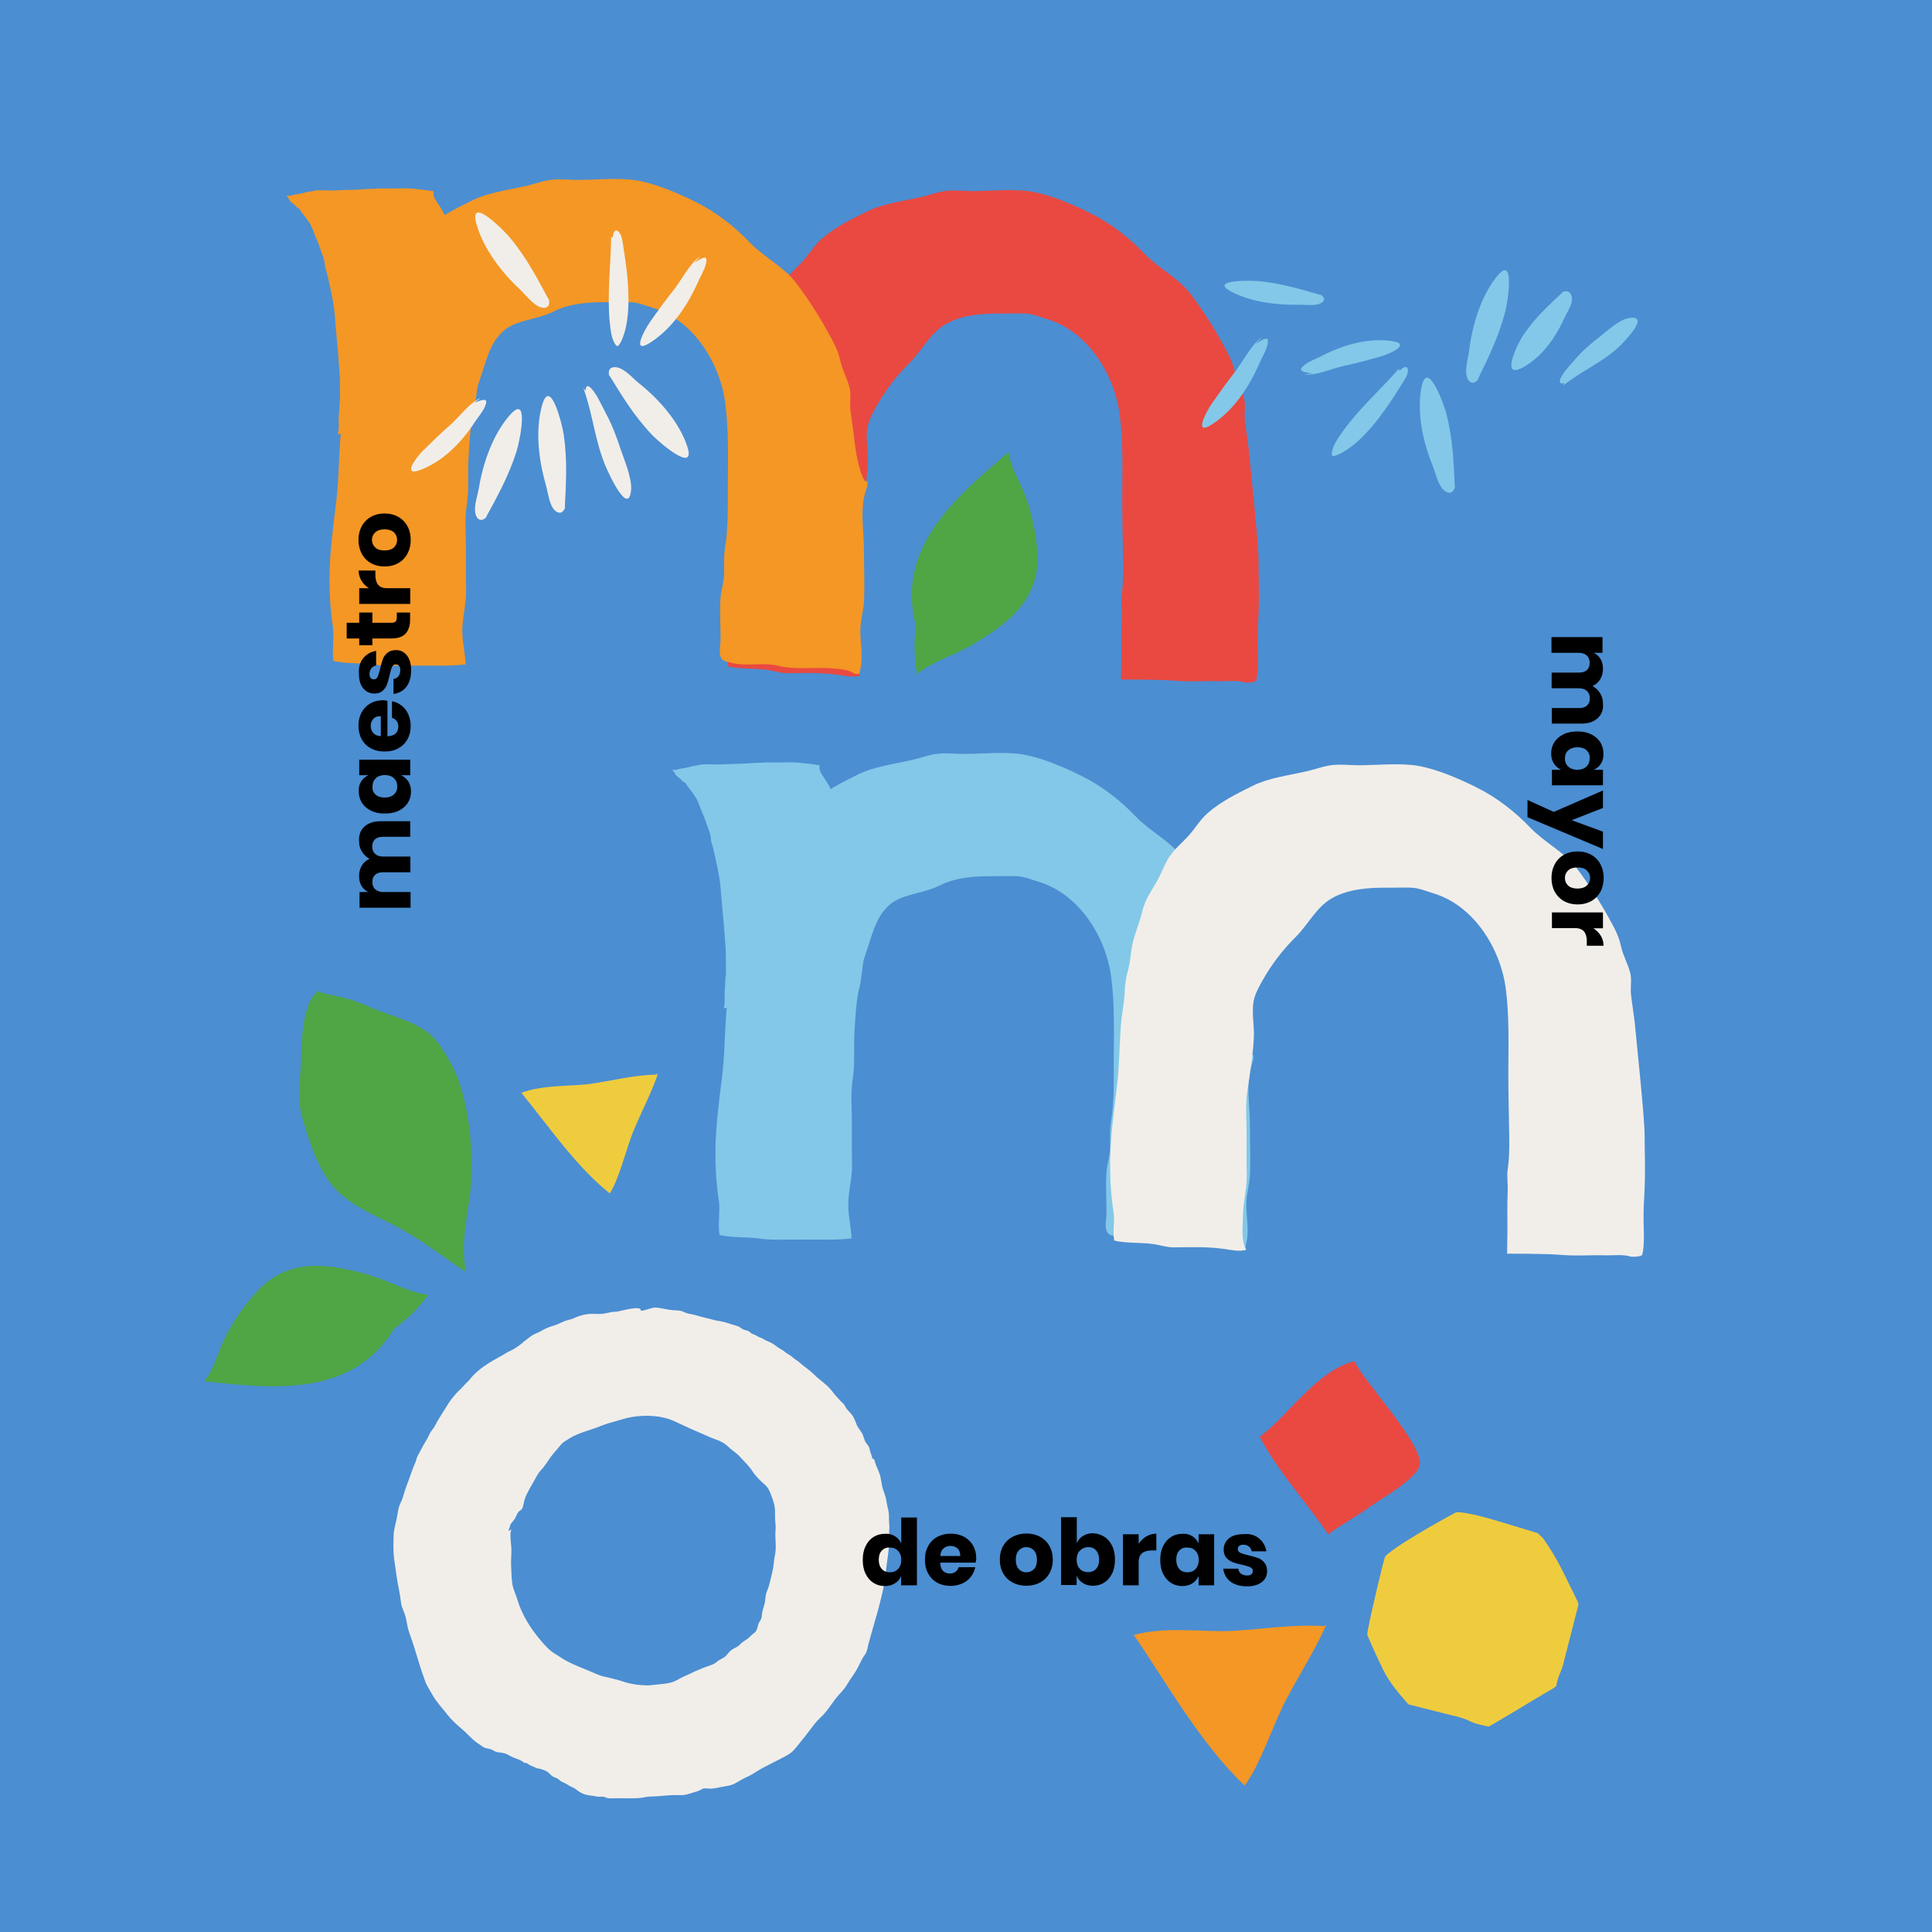<?xml version="1.0" encoding="utf-8"?>
<!-- Generator: Adobe Illustrator 24.2.0, SVG Export Plug-In . SVG Version: 6.00 Build 0)  -->
<svg version="1.1" id="Camada_1" xmlns="http://www.w3.org/2000/svg" xmlns:xlink="http://www.w3.org/1999/xlink" x="0px" y="0px"
	 viewBox="0 0 1280 1280" style="enable-background:new 0 0 1280 1280;" xml:space="preserve">
<style type="text/css">
	.st0{fill:#4B8ED2;}
	.st1{fill:#EFCC3E;}
	.st2{fill:#F1EEE9;}
	.st3{fill:#E94941;}
	.st4{fill:#F49725;}
	.st5{fill:#83C8E8;}
	.st6{enable-background:new    ;}
	.st7{fill:#50A545;}
</style>
<g>
	<rect x="-12" y="-12" class="st0" width="1303.9" height="1303.9"/>
	<g>
		<path class="st1" d="M933.1,1129.2c-6.1-7-12.3-14.1-16.5-22.5c-3.4-6.8-10.6-22.6-10.7-23.7c-0.1-0.8,0-1.6,0.2-2.3
			c2.9-15.5,10.9-48.3,11.5-49.2c0.6-1,1.5-1.7,2.4-2.4c12.6-10.1,44.8-27.2,44.8-27.2s2.7,0,4,0.2c9.7,1.4,19,4.3,28.4,7.1
			c7.2,2.2,14.3,4.3,21.5,6.5l3.5,3.3c10.1,14,15.2,26.4,22.9,41.8c0.3,0.5,0.5,1.1,0.6,1.7c0.1,0.7-0.1,1.4-0.3,2.1
			c-3.3,12.9-6.6,25.7-9.9,38.6c-1.1,4.1-4,9-4.3,13.7l-1.7,1.4c-16,9.3-27,16.3-43.1,25.6c0,0-8.6-1.5-12.2-3.4
			c-3.4-1.8-7.6-3-11.7-3.9C952.7,1134.2,933.1,1129.2,933.1,1129.2z"/>
	</g>
	<g>
		<path class="st2" d="M589,1007.3c0-2.4,0-4.6-0.5-6.9c-0.5-2.1-1-4.1-1.3-6.3c-0.5-3.6-2.3-6.7-2.9-10.3c-0.3-1.8-0.7-3.7-1-5.5
			c-0.3-1.6-1.1-3-1.6-4.5c-0.6-1.6-1.4-3.1-1.9-4.8c-0.3-0.9-0.4-3-1.8-2.5c-0.2-1.4-1.2-4-1.6-5.2c-0.2-0.8-0.2-1.6-0.6-2.4
			c-0.5-1.3-1.6-2.2-2.3-3.4c-0.8-1.4-1.2-3.2-1.8-4.7c-0.9-2.4-2.9-4.2-4-6.6c-1.1-2.5-1.6-4.7-3.4-7c-1.2-1.5-2.6-2.8-3.7-4.3
			c-0.5-0.7-0.8-1.6-1.3-2.3c-0.6-0.8-1.5-1.4-2.2-2.2c-2-2.1-4.1-4.4-5.8-6.7c-3.4-4.5-8.2-7.2-12.1-11.2c-2.8-2.8-6.1-4.8-9-7.4
			c-1.4-1.3-3.1-2.2-4.5-3.4c-1-0.9-2.1-1.7-3.3-2.4c-1.4-0.7-2.3-1.7-3.5-2.5c-1.1-0.7-2.2-1.3-3.3-2c-2.1-1.5-3.6-2.8-6.1-3.8
			c-1.4-0.6-2.6-1.1-3.8-1.9c-0.9-0.6-1.7-0.8-2.7-1.2c-1.1-0.4-2-1.2-3.1-1.6c-1.6-0.5-2.2-0.9-3.4-2c-1.1-0.9-2.5-0.9-3.8-1.4
			c-1.4-0.5-2.3-1.7-3.7-2.2c-1.3-0.5-2.7-0.8-4-1.2c-3.1-1.1-5.9-1.9-9.2-2.4c-2.5-0.3-4.5-1.2-6.8-1.6c-3.9-0.8-7.5-2.2-11.4-2.9
			c-1.3-0.2-2.5-0.5-3.7-1c-0.9-0.4-1.9-0.9-2.9-1.1c-2.3-0.5-4.8-0.3-7.1-0.7c-3.2-0.4-6.2-1.3-9.4-1.5c-3.2-0.1-6.8,2.1-10,2.1
			c1-4.2-14.4,0.6-15.9,0.6c-2.8,0-5.1,0.6-7.9,1.2c-3.3,0.7-6.7,0.1-10.1,0.3c-2.8,0.2-6,1-8.5,2c-1.4,0.6-2.5,1.2-4,1.6
			c-1.2,0.3-2.4,0.6-3.6,1c-2.7,1-5.1,2.5-7.8,3.2c-3,0.8-6,2.2-8.7,3.8c-1.4,0.8-2.9,1.3-4.3,2c-2.2,1.1-4.2,3-6.2,4.4
			c-0.7,0.5-1.1,1-1.8,1.6c-1.2,1-2.8,2-4.1,2.9c-2.2,1.6-4.7,2.3-6.9,3.8c-2.7,1.7-5.6,3.1-8.3,4.7c-5.5,3.3-11,7.1-15,12.2
			c-0.9,1.2-2.1,2.2-3.2,3.3s-2.1,2.5-3.3,3.5c-1.9,1.7-3.6,3.7-5.2,5.7c-1.8,2.3-3.4,4.8-4.9,7.3c-2.1,3.5-4.4,6.7-6.2,10.3
			c-0.8,1.7-2,3.1-3.1,4.7c-1,1.3-1.4,2.8-2.2,4.2c-1.9,3.1-3.6,6.2-5.3,9.5c-0.7,1.5-1.6,2.6-2,4.2c-0.3,1.3-0.7,2.4-1.3,3.7
			c-1.4,3.2-2.5,6.4-3.6,9.6c-0.9,2.6-2,5.1-2.8,7.7c-0.7,2.2-1.2,4.3-2.1,6.5c-0.9,2.1-1.9,3.9-2.3,6.1c-0.3,1.9-0.7,3.8-1,5.7
			c-0.7,3.8-2,7.4-2.1,11.2c-0.1,4.6-0.3,9.3,0.1,13.9c0.4,4.1,1.2,8.2,1.7,12.3c0.6,4.7,1.6,9.1,2.4,13.8c0.3,2,0.5,4.1,0.9,6.1
			s1.3,3.8,2,5.7c0.7,1.9,1.2,3.8,1.5,5.7c0.5,3.2,1.2,5.9,2.3,8.9c3.4,9.1,5.6,18.6,9,27.7c0.7,1.9,1.2,3.8,2.2,5.6
			c1.1,2.1,2.4,4.1,3.5,6.1c2.7,4.9,6.6,8.9,10,13.3c2.8,3.6,6.3,6.7,9.7,9.6c3.2,2.7,5.9,5.9,9.2,8.5c1.5,1.1,3.1,2.2,4.6,3.2
			c1.8,1.2,3.8,1,5.7,1.8c1.5,0.6,2.5,1.6,4.2,1.8c1.5,0.2,2.9,0.3,4.3,0.7c2.3,0.6,4.1,2.1,6.3,2.9c2.4,0.9,4.7,1.5,6.7,3.3
			c0.5,0.1,2,0.2,2.4,0.6c0.9,0.8,2,1.3,3,1.7c0.9,0.3,1.6,0.7,2.4,1.1c1.1,0.5,2.3,0.5,3.4,0.8c2,0.7,3.8,1.2,5.4,2.7
			c1.2,1.2,1.8,2,3.4,2.7c1.4,0.5,2.5,0.9,3.6,2c1.5,1.4,3.5,1.7,5.2,2.9c1,0.7,2,1.3,3.1,1.7c1.7,0.6,2.8,1.7,4.2,2.7
			c2,1.4,4.4,2.4,6.8,2.7c1.2,0.2,2.4,0.4,3.7,0.5c0.9,0.1,1.7,0.5,2.6,0.5c1.3,0.1,2.8-0.3,4.1,0.1c0.7,0.2,1.4,0.7,2.1,0.8
			c1.4,0.3,2.9,0.1,4.2,0.1c2.5,0,5,0,7.4,0c4.7,0,9.1,0.2,13.7-0.8c2.8-0.6,5.8-0.3,8.6-0.6c3.9-0.4,7.7-0.7,11.6-0.7
			c2.2,0,4.4,0.2,6.5-0.3c1.7-0.4,3.4-1,5-1.5c1.4-0.4,2.8-0.7,4.2-1.4c0.7-0.3,1.4-0.9,2.2-1.1c1.8-0.4,4,0.2,5.8,0
			c1.9-0.2,3.9-0.6,5.8-1c2.3-0.5,4.8-0.7,7-1.4c3.4-1.1,6.2-3.5,9.5-4.9c3-1.3,5.9-3.1,8.7-4.9c3.1-1.9,6.4-3.4,9.6-5.1
			c3.4-1.8,6.9-3.4,10.2-5.4c3.2-1.9,5.4-5.2,7.7-8c2.6-3.1,5.1-6.4,7.5-9.6c1.3-1.7,2.5-3.3,3.9-4.8c1.8-1.9,3.8-3.5,5.4-5.6
			c2.4-2.9,4.4-6,6.7-9s5.4-5.6,7.2-8.8c1.9-3.3,4.3-6.3,6.2-9.5c1.4-2.4,2.6-5,3.9-7.5c0.7-1.3,1.4-2.4,2.2-3.5
			c1.4-2,1.6-4.7,2.2-6.9c1.9-7.1,4-14.1,6-21.2c1.2-4.2,2.2-8.4,3.2-12.7c1.5-6.1,2.1-12.7,2.9-18.9c0.6-5,1.6-10.3,1.6-15.3
			c0-2.3,0-4.7,0-7.1C589.5,1011.7,589,1009.5,589,1007.3z M446.8,941.6c4.9,2.2,9.7,4.6,14.7,6.7c3.2,1.3,6.4,2.9,9.6,4.2
			c2.6,1.1,5.3,1.8,7.7,3.2c2.5,1.4,4.4,3.6,6.6,5.3c1.6,1.2,3.1,2.3,4.4,3.7c3,3.3,6.5,6.5,8.9,10.3c1.4,2.2,3,3.8,4.8,5.7
			c1.4,1.4,3,2.6,4.3,4c1.9,2.1,2.7,4.9,3.7,7.5c0.8,2.1,1.5,4.3,1.8,6.6c0.3,2.4,0.1,4.8,0.2,7.1c0.1,2.7,0.6,5.2,0.3,8
			c-0.4,4.7,0.5,9.3,0,14c-0.2,2.1-0.8,4.1-1,6.3c-0.1,1.6-0.3,3.1-0.6,4.7c-0.6,3.4-1.5,6.7-2.3,10c-0.5,2.2-1.3,4.1-2.1,6.2
			c-0.9,2.6-0.6,5.4-1.4,8c-0.6,2.2-1.4,4.3-1.6,6.7c-0.1,2-0.4,2.8-1.5,4.5c-1.2,1.7-1.2,3.9-2.1,5.8c-0.7,1.4-2,2.1-3.2,3.1
			c-1.4,1.3-2.5,2.6-4.2,3.5c-1.4,0.9-2.5,1.6-3.6,2.9c-1.6,1.7-3.7,2.2-5.5,3.5c-1.6,1.1-2.5,2.8-3.9,4.1c-1.6,1.5-3.7,2.1-5.4,3.4
			c-1.5,1.2-2.5,2-4.4,2.6c-3.5,1.1-7.1,2.6-10.5,4.1c-2.4,1.1-4.7,2.3-7.2,3.3c-2.2,1-4.2,2.3-6.4,3.3c-3.3,1.4-6.9,1.7-10.4,2
			c-2.5,0.2-5.1,0.7-7.6,0.7c-5.1-0.1-9.9-0.6-14.7-2.1c-3.4-1.1-6.8-2.1-10.3-2.9c-2.7-0.6-5.5-1.1-8-2.2c-5.4-2.4-11-4.5-16.3-6.9
			c-2.9-1.3-5.4-2.6-8.1-4.4c-1.3-0.9-2.7-1.7-4.1-2.6c-3.7-2.3-6.8-5.8-9.5-9.1c-6.7-7.9-12.2-16.8-15.2-26.8
			c-1-3.4-2.8-6.9-3.3-10.4c-0.6-4.1-0.6-8.4-0.8-12.6c-0.1-3.4,0.3-6.8,0.2-10.2c-0.1-3-0.6-6.1-0.6-9.2c0-1.4,0-2.7,0.7-3.9
			c-2,0.9-2,1-2,1.1c-0.1-0.9,0.4-1.4,0.7-2.2c0.3-0.9,0.3-1.7,0.8-2.5c1.1-1.6,2.5-2.8,3.3-4.6c0.8-1.7,1-3,2.6-4.1
			s1.9-1.5,2.3-3.5c0.6-2.6,1.1-5,2.3-7.4c1.2-2.3,2.4-4.7,3.8-7c1.9-3,3.3-6.7,5.8-9.2c2.6-2.7,4.3-5.8,6.5-8.8
			c1.4-1.9,3-3.6,4.5-5.4c1.4-1.6,2.7-3.6,4.6-4.7c2-1.2,4.1-2.7,6.2-3.7c5.9-2.8,12.4-4.3,18.4-6.8c3.3-1.3,6.5-2.2,9.9-3.1
			c3.1-0.9,6.2-1.9,9.4-2.5C427.7,937.3,437.9,937.6,446.8,941.6z"/>
		<g>
			<path class="st3" d="M833.8,371.9c0,10.8,0.5,21.8,0.1,32.6c-0.2,7-0.8,13.6-0.8,20.5c-0.1,8,1,18.4-0.9,26.1
				c-2.5,1.5-7.4,1.1-7.4,1.1c-4.7-1.7-11.4-0.8-16.5-0.9c-10.7-0.3-19.4,0.6-31.2-0.4c-10.3-0.8-34.4-0.7-34.4-0.7
				s0.2-12.7,0.2-15.6c0-8.9-0.2-17.2,0.2-26.1c0.2-4.3-0.7-10.2,0-14.4c1.1-7.2,1.1-14.3,1-21.6c-0.2-14-0.6-28-0.6-41.5
				c0-19.1,0.8-38.2-1.8-57.2c-3.2-24.1-19.9-54-48-62.4c-5.3-1.6-9.3-3.5-14.9-3.7c-5.5-0.2-11.1,0.1-16.6,0
				c-11.4,0-23.7,0.9-33.9,6.1c-11.9,6-16.9,17.9-25.6,26.5c-8.7,8.6-15.9,18.1-21.7,28.3c-2.1,3.6-4.6,8.1-5.7,12.1
				c-2.4,8.3,0.1,18.1-0.4,26.6c-0.6,11.7-2.6,23.6-4.3,35.2c-1.4,9.3-0.5,18.9-0.5,28.3c0,9.3-0.1,18.7,0.1,28
				c0.1,8.9-2.4,17.3-2.5,26.1c-0.1,7.5-1.5,16.4,2.2,22.7c-4.8,1.5-10.4,0-15.2-0.6c-10.6-1.5-21.4-1.1-32.1-1
				c-5.1,0.1-8.8-1.3-13.8-2.1c-8.5-1.3-18.3-0.4-26.4-2.4c-1.2-6.1,0.5-12.5-0.4-18.6c-1.8-11.5-2.4-22.6-2.3-34.3
				c0.2-15.7,2.4-31.8,4.3-47.5c1.8-14,1.8-28.2,2.8-42.2c0.5-7.2,2.2-14.2,2.5-21.5c0.2-5.5,0.9-10.3,2.4-15.7
				c1.5-5.6,1.6-11.1,2.8-16.7c1.6-7.4,4.9-14.6,6.6-22c1.8-7.5,5.8-12.9,9.7-19.7c2.8-4.9,4.5-10.2,7.5-15.1
				c3.7-5.9,8.8-9.9,13.5-15.1c4.4-4.8,7.5-10.5,12.6-14.9c8.4-7.4,19.8-13.1,30.2-18.2c10.2-5,23.4-6.7,34.8-9.3
				c6.1-1.3,12.2-3.8,18.4-4.3c5.3-0.5,11.2,0.2,16.6,0.2c12.4,0,27-1.7,39.3,0.4c12.4,2.1,27.6,8.7,38.6,14.2
				c13.7,6.8,25.8,16.3,35.8,26.8c9.3,9.7,22.8,16.3,30.8,26.9c8.2,10.9,15,21.6,21.5,33.4c3.4,6.2,6.2,11.2,7.7,18
				c1.3,6.2,4.5,11.6,6.1,17.6c1.3,4.9,0,10,0.6,14.9c0.7,6,1.7,11.9,2.4,17.8C828.8,313.5,833.9,360.1,833.8,371.9z"/>
			<path class="st4" d="M574.7,318.3c0.5,3.6-1,6-1.8,9.4c-3,11.6-0.5,24.9-0.5,36.7c0,10.8,0.5,21.8,0.1,32.6
				c-0.2,7-2.4,13.5-2.5,20.4c-0.1,8,2,17.7,0.1,25.4c-0.9,3.6,0.4,4-4.2,3.6c0.6,0.1-2.3-1.6-2.5-1.6c-4.7-1.7-11.6-2-16.7-2.2
				c-10.7-0.3-21.1,1-31.1-1.5c-10.1-2.5-21,0.7-31.1-2c-4-1.1-6.1-0.7-7.3-4.6c-0.9-2.9,0.2-7.5,0.2-10.5c0-8.9-0.6-18-0.1-26.9
				c0.2-4.3,1.3-8,2-12.2c1.1-7.2-0.2-14.4,1-21.6c2.2-13.3,1.9-26.3,1.9-39.8c0-19.1,0.8-38.2-1.8-57.2c-3.2-24.1-19.9-54-48-62.4
				c-5.3-1.6-9.3-3.5-14.9-3.7c-5.5-0.2-11.1,0.1-16.6,0c-11.4,0-23.7,0.9-33.9,6.1c-11.9,6-25.9,5.3-34.6,14
				c-8.7,8.6-10.5,20.2-15.4,33.8c-1.4,3.9-2,15.2-3.1,19.1c-2.4,8.3-3,22-3.5,30.5c-0.6,11.7,0.5,19.8-1.2,31.4
				c-1.4,9.3-0.5,18.9-0.5,28.3c0,9.3-0.1,18.7,0.1,28c0.1,8.9-2.4,17.3-2.5,26.1c-0.1,7.5,2,15.9,2.2,22.7
				c-4.5,0.5-9.7,0.8-15.4,0.8c-11.4,0-19.6-0.1-30.3,0c-5.1,0.1-10.5,0-15.4-0.7c-8.5-1.3-18.3-0.4-26.4-2.4
				c-1.2-6.1,0.5-16.3-0.4-22.4c-1.8-11.5-2.4-22.6-2.3-34.3c0.2-15.7,2.4-31.8,4.3-47.5c1.8-14,1.8-28.2,2.8-42.2
				c0.5-7.2,2.2-14.2,2.5-21.5c0.2-5.5,0.9-10.3,2.4-15.7c1.5-5.6,1.6-11.1,2.8-16.7c1.6-7.4,4.9-14.6,6.6-22
				c1.8-7.5,5.8-12.9,9.7-19.7c2.8-4.9,4.5-10.2,7.5-15.1c3.7-5.9,8.8-9.9,13.5-15.1c4.4-4.8,7.5-10.5,12.6-14.9
				c8.4-7.4,19.8-13.1,30.2-18.2c10.2-5,23.4-6.7,34.8-9.3c6.1-1.3,12.2-3.8,18.4-4.3c5.3-0.5,11.2,0.2,16.6,0.2
				c12.4,0,27-1.7,39.3,0.4c12.4,2.1,27.6,8.7,38.6,14.2c13.7,6.8,25.8,16.3,35.8,26.8c9.3,9.7,22.8,16.3,30.8,26.9
				c8.2,10.9,15,21.6,21.5,33.4c3.4,6.2,6.2,11.2,7.7,18c1.3,6.2,4.5,11.6,6.1,17.6c1.3,4.9,0,10,0.6,14.9c0.7,6,1.7,11.9,2.4,17.8
				C567.3,305.9,572.3,322.5,574.7,318.3z"/>
			<path class="st4" d="M197.6,137.4c0.8,0.8,1.3,2,2,2.9c2.3,3.1,5,6.2,6.7,9.7c1.3,2.8,2.2,5.8,3.5,8.6c1.7,3.7,2.7,7.6,4.2,11.3
				c0.5,1.3,0.9,2.6,1.1,4c0.2,1.2,0.1,2.5,0.5,3.7c0.6,1.8,1.1,3.6,1.5,5.4c1.7,7.8,3.7,15.7,4.5,23.7c0.8,8.7,1.4,17.3,2.3,26
				c0.4,4.5,0.6,9,1,13.5c0.4,4.2,0.3,8.4,0.3,12.6c0,2.2,0.2,4.5,0,6.7c-0.1,1.5-0.5,2.8-0.4,4.3c0,1.1,0.1,2.2-0.1,3.3
				c-0.4,2.7-0.3,5.3-0.3,8c0,1.3,0.1,2.7-0.1,4c-0.1,0.7-0.6,1.9-0.3,2.7c0.6-0.1,1-0.3,1.6-0.4c1.1-0.1,2.3,0,3.4,0
				c7,0,13.8-0.4,20.8-0.9c3.6-0.3,7.1-0.5,10.7,0.1c3.9,0.6,7.9,0.8,11.9,0.7c2.5-0.1,4.9-0.5,7.3-0.8c1-0.1,2.1-0.3,3.1-0.3
				c1.8,0,3.4,0.5,5.2,0.4c3.1-0.3,6.2-0.4,9.3-0.3c1.2,0,1.6,0.4,2.6,0.7c0.8,0.3,1.9,0.3,2.8,0.5c0.7,0.1,1.6,0.2,2.3,0.4
				c0.6,0.1,1.1,0.5,1.7,0.7c0.3,0.1,1.7,0.3,1.9,0c0.3-0.4-0.3-1.3-0.4-1.7c-0.2-1.3,0.3-2.8,0.4-4.1c0.2-3.5,0-7.1,0-10.7
				c0-6.8,0-13.5,0-20.3c0-2.6,0-5.2,0-7.8c0-1.9-0.3-3.7-0.4-5.6c-0.4-6.5,0-13.2,0-19.8c0-3.3,0.1-6.5,0-9.8
				c0-2.3-0.5-4.6-0.4-6.9c0-3.5-0.1-7.2-0.5-10.7c-0.5-3.9-0.8-8-1.6-11.9c-0.4-2-1-3.8-1.3-5.9c-0.3-2.7-0.7-5.1-1.5-7.7
				c-1.5-4.9-2.9-9.9-4.9-14.6c-1.8-4.3-3.1-8.9-5.7-12.9c-1.3-2.1-2.7-4.1-4-6.2c-0.4-0.6-0.6-1.2-0.8-1.8
				c-0.4-1.2-0.1-2.7-0.6-3.9c-0.9,0.5-1.8,0.1-2.7-0.1c-3.2-0.4-6.5-0.8-9.8-1.1c-5.5-0.6-11.2-0.2-16.7-0.2
				c-2.9,0-5.8-0.2-8.7,0.1c-2.8,0.2-5.5,0.1-8.3,0.4c-5.7,0.5-11.4,0.3-17.2,0.7c-4.5,0.3-9-0.2-13.4,0c-1.6,0.1-3,0.6-4.5,0.8
				c-1.3,0.2-2.4,0.3-3.7,0.7c-2.3,0.8-4.6,1-7,1.4c-0.9,0.1-1.6,0.5-2.4,0.7c-0.8,0.2-1.6-0.2-2.5,0c0,0.5,0.5,0.8,0.8,1.2
				c0.4,0.5,0.6,1.1,0.9,1.6c1.1,1.7,2.9,2.6,4.3,4c0.3,0.3,0.5,0.7,0.8,1c0.4,0.3,0.9,0.3,1.2,0.6
				C198.9,138.7,199.6,139.5,197.6,137.4z"/>
		</g>
		<g>
			<path class="st5" d="M830.4,698.6c0.5,3.6-1,6-1.8,9.4c-3,11.6-0.5,24.9-0.5,36.7c0,10.8,0.5,21.8,0.1,32.6
				c-0.2,7-2.4,13.5-2.5,20.4c-0.1,8,2,17.7,0.1,25.4c-0.9,3.6,0.4,4-4.2,3.6c0.6,0.1-2.3-1.6-2.5-1.6c-4.7-1.7-11.6-2-16.7-2.2
				c-10.7-0.3-21.1,1-31.1-1.5c-10.1-2.5-21,0.7-31.1-2c-4-1.1-6.1-0.7-7.3-4.6c-0.9-2.9,0.2-7.5,0.2-10.5c0-8.9-0.6-18-0.1-26.9
				c0.2-4.3,1.3-8,2-12.2c1.1-7.2-0.2-14.4,1-21.6c2.2-13.3,1.9-26.3,1.9-39.8c0-19.1,0.8-38.2-1.8-57.2c-3.2-24.1-19.9-54-48-62.4
				c-5.3-1.6-9.3-3.5-14.9-3.7c-5.5-0.2-11.1,0.1-16.6,0c-11.4,0-23.7,0.9-33.9,6.1c-11.9,6-25.9,5.3-34.6,14
				c-8.7,8.6-10.5,20.2-15.4,33.8c-1.4,3.9-2,15.2-3.1,19.1c-2.4,8.3-3,22-3.5,30.5c-0.6,11.7,0.5,19.8-1.2,31.4
				c-1.4,9.3-0.5,18.9-0.5,28.3c0,9.3-0.1,18.7,0.1,28c0.1,8.9-2.4,17.3-2.5,26.1c-0.1,7.5,2,15.9,2.2,22.7
				c-4.5,0.5-9.7,0.8-15.4,0.8c-11.4,0-19.6-0.1-30.3,0c-5.1,0.1-10.5,0-15.4-0.7c-8.5-1.3-18.3-0.4-26.4-2.4
				c-1.2-6.1,0.5-16.3-0.4-22.4c-1.8-11.5-2.4-22.6-2.3-34.3c0.2-15.7,2.4-31.8,4.3-47.5c1.8-14,1.8-28.2,2.8-42.2
				c0.5-7.2,2.2-14.2,2.5-21.5c0.2-5.5,0.9-10.3,2.4-15.7c1.5-5.6,1.6-11.1,2.8-16.7c1.6-7.4,4.9-14.6,6.6-22
				c1.8-7.5,5.8-12.9,9.7-19.7c2.8-4.9,4.5-10.2,7.5-15.1c3.7-5.9,8.8-9.9,13.5-15.1c4.4-4.8,7.5-10.5,12.6-14.9
				c8.4-7.4,19.8-13.1,30.2-18.2c10.2-5,23.4-6.7,34.8-9.3c6.1-1.3,12.2-3.8,18.4-4.3c5.3-0.5,11.2,0.2,16.6,0.2
				c12.4,0,27-1.7,39.3,0.4c12.4,2.1,27.6,8.7,38.6,14.2c13.7,6.8,25.8,16.3,35.8,26.8c9.3,9.7,22.8,16.3,30.8,26.9
				c8.2,10.9,15,21.6,21.5,33.4c3.4,6.2,6.2,11.2,7.7,18c1.4,6.2,4.5,11.6,6.1,17.6c1.3,4.9,0,10,0.6,14.9c0.7,6,1.7,11.9,2.4,17.8
				C823,686.3,828.1,702.9,830.4,698.6z"/>
			<path class="st2" d="M1089.6,752.3c0,10.8,0.5,21.8,0.1,32.6c-0.2,7-0.8,13.6-0.8,20.5c-0.1,8,1,18.4-0.9,26.1
				c-2.5,1.5-7.4,1.1-7.4,1.1c-4.7-1.7-11.4-0.8-16.5-0.9c-10.7-0.3-19.4,0.6-31.2-0.4c-10.3-0.8-34.4-0.7-34.4-0.7
				s0.2-12.7,0.2-15.6c0-8.9-0.2-17.2,0.2-26.1c0.2-4.3-0.7-10.2,0-14.4c1.1-7.2,1.1-14.3,1-21.6c-0.2-14-0.6-28-0.6-41.5
				c0-19.1,0.8-38.2-1.8-57.2c-3.2-24.1-19.9-54-48-62.4c-5.3-1.6-9.3-3.5-14.9-3.7c-5.5-0.2-11.1,0.1-16.6,0
				c-11.4,0-23.7,0.9-33.9,6.1c-11.9,6-16.9,17.9-25.6,26.5c-8.7,8.6-15.9,18.1-21.7,28.3c-2.1,3.6-4.6,8.1-5.7,12.1
				c-2.4,8.3,0.1,18.1-0.4,26.6c-0.6,11.7-2.6,23.6-4.3,35.2c-1.4,9.3-0.5,18.9-0.5,28.3c0,9.3-0.1,18.7,0.1,28
				c0.1,8.9-2.4,17.3-2.5,26.1c-0.1,7.5-1.5,16.4,2.2,22.7c-4.8,1.5-10.4,0-15.2-0.6c-10.6-1.5-21.4-1.1-32.1-1
				c-5.1,0.1-8.8-1.3-13.8-2.1c-8.5-1.3-18.3-0.4-26.4-2.4c-1.2-6.1,0.5-12.5-0.4-18.6c-1.8-11.5-2.4-22.6-2.3-34.3
				c0.2-15.7,2.4-31.8,4.3-47.5c1.8-14,1.8-28.2,2.8-42.2c0.5-7.2,2.2-14.2,2.5-21.5c0.2-5.5,0.9-10.3,2.4-15.7
				c1.5-5.6,1.6-11.1,2.8-16.7c1.6-7.4,4.9-14.6,6.6-22c1.8-7.5,5.8-12.9,9.7-19.7c2.8-4.9,4.5-10.2,7.5-15.1
				c3.7-5.9,8.8-9.9,13.5-15.1c4.4-4.8,7.5-10.5,12.6-14.9c8.4-7.4,19.8-13.1,30.2-18.2c10.2-5,23.4-6.7,34.8-9.3
				c6.1-1.3,12.2-3.8,18.4-4.3c5.3-0.5,11.2,0.2,16.6,0.2c12.4,0,27-1.7,39.3,0.4c12.4,2.1,27.6,8.7,38.6,14.2
				c13.7,6.8,25.8,16.3,35.8,26.8c9.3,9.7,22.8,16.3,30.8,26.9c8.2,10.9,15,21.6,21.5,33.4c3.4,6.2,6.2,11.2,7.7,18
				c1.3,6.2,4.5,11.6,6.1,17.6c1.3,4.9,0,10,0.6,14.9c0.7,6,1.7,11.9,2.4,17.8C1084.6,693.9,1089.6,740.5,1089.6,752.3z"/>
			<path class="st5" d="M453.3,517.7c0.8,0.8,1.3,2,2,2.9c2.3,3.1,5,6.2,6.7,9.7c1.3,2.8,2.2,5.8,3.5,8.6c1.7,3.7,2.7,7.6,4.2,11.3
				c0.5,1.3,0.9,2.6,1.1,4c0.2,1.2,0.1,2.5,0.5,3.7c0.6,1.8,1.1,3.6,1.5,5.4c1.7,7.8,3.7,15.7,4.5,23.7c0.8,8.7,1.4,17.3,2.3,26
				c0.4,4.5,0.6,9,1,13.5c0.4,4.2,0.3,8.4,0.3,12.6c0,2.2,0.2,4.5,0,6.7c-0.1,1.5-0.5,2.8-0.4,4.3c0,1.1,0.1,2.2-0.1,3.3
				c-0.4,2.7-0.3,5.3-0.3,8c0,1.3,0.1,2.7-0.1,4c-0.1,0.7-0.6,1.9-0.3,2.7c0.6-0.1,1-0.3,1.6-0.4c1.1-0.1,2.3,0,3.4,0
				c7,0,13.8-0.4,20.8-0.9c3.6-0.3,7.1-0.5,10.7,0.1c3.9,0.6,7.9,0.8,11.9,0.7c2.5-0.1,4.9-0.5,7.3-0.8c1-0.1,2.1-0.3,3.1-0.3
				c1.8,0,3.4,0.5,5.2,0.4c3.1-0.3,6.2-0.4,9.3-0.3c1.2,0,1.6,0.4,2.6,0.7c0.8,0.3,1.9,0.3,2.8,0.5c0.7,0.1,1.6,0.2,2.3,0.4
				c0.6,0.1,1.1,0.5,1.7,0.7c0.3,0.1,1.7,0.3,1.9,0c0.3-0.4-0.3-1.3-0.4-1.7c-0.2-1.3,0.3-2.8,0.4-4.1c0.2-3.5,0-7.1,0-10.7
				c0-6.8,0-13.5,0-20.3c0-2.6,0-5.2,0-7.8c0-1.9-0.3-3.7-0.4-5.6c-0.4-6.5,0-13.2,0-19.8c0-3.3,0.1-6.5,0-9.8
				c0-2.3-0.5-4.6-0.4-6.9c0-3.5-0.1-7.2-0.5-10.7c-0.5-3.9-0.8-8-1.6-11.9c-0.4-2-1-3.8-1.3-5.9c-0.3-2.7-0.7-5.1-1.5-7.7
				c-1.5-4.9-2.9-9.9-4.9-14.6c-1.8-4.3-3.1-8.9-5.7-12.9c-1.3-2.1-2.7-4.1-4-6.2c-0.4-0.6-0.6-1.2-0.8-1.8
				c-0.4-1.2-0.1-2.7-0.6-3.9c-0.9,0.5-1.8,0.1-2.7-0.1c-3.2-0.4-6.5-0.8-9.8-1.1c-5.5-0.6-11.2-0.2-16.7-0.2
				c-2.9,0-5.8-0.2-8.7,0.1c-2.8,0.2-5.5,0.1-8.3,0.4c-5.7,0.5-11.4,0.3-17.2,0.7c-4.5,0.3-9-0.2-13.4,0c-1.6,0.1-3,0.6-4.5,0.8
				c-1.3,0.2-2.4,0.3-3.7,0.7c-2.3,0.8-4.6,1-7,1.4c-0.9,0.1-1.6,0.5-2.5,0.7c-0.8,0.2-1.6-0.2-2.5,0c0,0.5,0.5,0.8,0.8,1.2
				c0.4,0.5,0.6,1.1,0.9,1.6c1.1,1.7,2.9,2.6,4.3,4c0.3,0.3,0.5,0.7,0.8,1c0.4,0.3,0.9,0.3,1.2,0.6
				C454.7,519,455.3,519.9,453.3,517.7z"/>
		</g>
	</g>
	<g class="st6">
		<path d="M241.4,547.7c2.6-2.4,6.1-3.6,10.7-3.6h19.7v10.3h-18.4c-2.1,0-3.8,0.6-5,1.7c-1.2,1.2-1.8,2.7-1.8,4.7
			c0,2.1,0.6,3.7,1.9,4.9c1.3,1.2,3.1,1.8,5.4,1.8h18v10.4h-18.4c-2.1,0-3.8,0.6-5,1.7c-1.2,1.1-1.8,2.7-1.8,4.7
			c0,2.1,0.6,3.7,1.9,4.9c1.3,1.2,3.1,1.8,5.4,1.8h18v10.4h-33.8V591h5.8c-1.9-0.9-3.4-2.3-4.5-4.1c-1.1-1.8-1.6-4-1.6-6.5
			c0-2.6,0.6-4.9,1.8-6.9c1.2-2,2.9-3.5,5.1-4.5c-2.1-1.2-3.8-2.8-5-4.8c-1.3-2-1.9-4.3-1.9-6.8
			C237.6,553.4,238.8,550.1,241.4,547.7z"/>
		<path d="M239.3,517.7c1.2-1.9,2.8-3.2,4.8-4.1h-6.1v-10.3h33.8v10.3h-6.1c2,0.9,3.6,2.3,4.8,4.1c1.2,1.9,1.8,4.1,1.8,6.7
			c0,2.8-0.7,5.3-2.1,7.5c-1.4,2.2-3.4,3.9-6,5.2c-2.6,1.3-5.7,1.9-9.2,1.9c-3.6,0-6.6-0.6-9.2-1.9c-2.6-1.3-4.6-3-6-5.2
			c-1.4-2.2-2.1-4.7-2.1-7.5C237.5,521.8,238.1,519.6,239.3,517.7z M248.8,526.4c1.5,1.4,3.5,2,6.1,2c2.6,0,4.6-0.7,6.1-2
			c1.5-1.4,2.2-3.1,2.2-5.4c0-2.2-0.7-4-2.2-5.4c-1.5-1.4-3.5-2.1-6-2.1c-2.5,0-4.6,0.7-6,2.1c-1.5,1.4-2.2,3.2-2.2,5.4
			C246.6,523.3,247.3,525.1,248.8,526.4z"/>
		<path d="M256.7,464.3v23.5c2.5-0.1,4.4-0.8,5.5-1.9c1.1-1.2,1.7-2.7,1.7-4.5c0-1.5-0.4-2.8-1.2-3.8c-0.8-1-1.8-1.7-3-2v-11
			c2.4,0.4,4.5,1.4,6.4,2.9c1.9,1.5,3.4,3.4,4.4,5.7s1.6,4.9,1.6,7.7c0,3.3-0.7,6.3-2.1,8.8c-1.4,2.6-3.4,4.6-6,6
			c-2.6,1.5-5.7,2.2-9.2,2.2c-3.6,0-6.6-0.7-9.2-2.2c-2.6-1.4-4.6-3.4-6-6c-1.4-2.6-2.1-5.5-2.1-8.9c0-3.4,0.7-6.3,2.1-8.9
			c1.4-2.5,3.3-4.5,5.8-5.9s5.3-2.1,8.6-2.1C254.8,464,255.7,464.1,256.7,464.3z M247.3,476.3c-1.1,1.2-1.7,2.8-1.7,4.6
			c0,1.9,0.6,3.5,1.7,4.7c1.1,1.3,2.8,2,5,2.1v-13.2C250.1,474.4,248.5,475,247.3,476.3z"/>
		<path d="M240.7,436c2.1-2.6,5-4.2,8.5-4.8v9.7c-1.4,0.3-2.5,0.9-3.2,1.9c-0.8,1-1.2,2.2-1.2,3.7c0,1.2,0.3,2.1,0.8,2.7
			c0.5,0.6,1.2,0.9,2.2,0.9c1.1,0,1.8-0.6,2.4-1.7c0.5-1.1,1.1-2.9,1.6-5.2c0.6-2.6,1.2-4.7,1.8-6.4c0.6-1.7,1.6-3.1,3.1-4.3
			c1.4-1.2,3.3-1.8,5.7-1.8c1.9,0,3.7,0.5,5.2,1.6c1.5,1.1,2.7,2.6,3.5,4.5c0.8,2,1.3,4.3,1.3,7c0,4.6-1,8.2-3,11
			c-2,2.8-4.9,4.4-8.7,5v-10c1.5-0.2,2.6-0.8,3.3-1.8c0.8-1.1,1.2-2.5,1.2-4.2c0-1.2-0.3-2.1-0.8-2.7s-1.3-0.9-2.2-0.9
			c-1.2,0-2,0.6-2.5,1.7c-0.5,1.1-1,2.9-1.6,5.4c-0.5,2.5-1.1,4.6-1.7,6.2c-0.6,1.6-1.6,3-2.9,4.2c-1.4,1.2-3.2,1.8-5.5,1.8
			c-3,0-5.5-1.2-7.4-3.5s-2.8-5.6-2.8-9.8C237.5,442,238.6,438.6,240.7,436z"/>
		<path d="M262.8,405.8h8.9v4.7c0,4-1,7-2.9,9.2c-2,2.2-5.2,3.3-9.7,3.3h-12.4v4.5h-8.7V423h-8.3v-10.4h8.3v-6.8h8.7v6.8h12.6
			c1.3,0,2.3-0.3,2.8-0.8c0.5-0.5,0.8-1.5,0.8-2.8V405.8z"/>
		<path d="M239.4,384.6c-1.2-2-1.8-4.3-1.8-6.6h11.1v3c0,2.8,0.6,4.9,1.8,6.4c1.2,1.5,3.2,2.3,5.9,2.3h15.4v10.4h-33.8v-10.4h6.4
			C242.2,388.3,240.6,386.6,239.4,384.6z"/>
		<path d="M239.6,348.7c1.4-2.6,3.4-4.7,6-6.2c2.6-1.5,5.7-2.3,9.2-2.3s6.6,0.8,9.2,2.3c2.6,1.5,4.6,3.6,6,6.2
			c1.4,2.6,2.1,5.7,2.1,9c0,3.4-0.7,6.4-2.1,9c-1.4,2.7-3.4,4.8-6,6.3c-2.6,1.5-5.7,2.3-9.2,2.3s-6.6-0.8-9.2-2.3
			c-2.6-1.5-4.6-3.6-6-6.3c-1.4-2.7-2.1-5.7-2.1-9C237.5,354.4,238.2,351.4,239.6,348.7z M248.6,362.7c1.4,1.4,3.5,2,6.2,2
			c2.7,0,4.8-0.7,6.2-2c1.4-1.4,2.1-3,2.1-5c0-2-0.7-3.6-2.1-5c-1.4-1.3-3.5-2-6.2-2c-2.7,0-4.8,0.7-6.2,2c-1.4,1.3-2.2,3-2.2,5
			C246.5,359.7,247.2,361.4,248.6,362.7z"/>
	</g>
	<g class="st6">
		<path d="M1058.5,475.8c-2.6,2.4-6.1,3.6-10.7,3.6h-19.7v-10.3h18.4c2.1,0,3.8-0.6,5-1.7c1.2-1.2,1.8-2.7,1.8-4.7
			c0-2.1-0.6-3.7-1.9-4.9c-1.3-1.2-3.1-1.8-5.4-1.8h-18v-10.4h18.4c2.1,0,3.8-0.6,5-1.7c1.2-1.1,1.8-2.7,1.8-4.7
			c0-2.1-0.6-3.7-1.9-4.9c-1.3-1.2-3.1-1.8-5.4-1.8h-18v-10.4h33.8v10.4h-5.8c1.9,0.9,3.4,2.3,4.5,4.1c1.1,1.8,1.6,4,1.6,6.5
			c0,2.6-0.6,4.9-1.8,6.9c-1.2,2-2.9,3.5-5.1,4.5c2.1,1.2,3.8,2.8,5,4.8c1.3,2,1.9,4.3,1.9,6.8
			C1062.4,470.2,1061.1,473.4,1058.5,475.8z"/>
		<path d="M1060.7,505.9c-1.2,1.9-2.8,3.2-4.8,4.1h6.1v10.3h-33.8V510h6.1c-2-0.9-3.6-2.3-4.8-4.1c-1.2-1.9-1.8-4.1-1.8-6.7
			c0-2.8,0.7-5.3,2.1-7.5c1.4-2.2,3.4-3.9,6-5.2c2.6-1.3,5.7-1.9,9.2-1.9c3.6,0,6.6,0.6,9.2,1.9c2.6,1.3,4.6,3,6,5.2
			c1.4,2.2,2.1,4.7,2.1,7.5C1062.4,501.8,1061.9,504,1060.7,505.9z M1051.2,497.1c-1.5-1.4-3.5-2-6.1-2c-2.6,0-4.6,0.7-6.1,2
			c-1.5,1.4-2.2,3.1-2.2,5.4c0,2.2,0.7,4,2.2,5.4c1.5,1.4,3.5,2.1,6,2.1c2.5,0,4.6-0.7,6-2.1c1.5-1.4,2.2-3.2,2.2-5.4
			C1053.4,500.3,1052.6,498.5,1051.2,497.1z"/>
		<path d="M1062,535.3l-20.7,8.1l20.7,7.6v11.5l-50-21.1v-11.4l17.4,7.9l32.6-14.2V535.3z"/>
		<path d="M1060.4,590.7c-1.4,2.6-3.4,4.7-6,6.2c-2.6,1.5-5.7,2.3-9.2,2.3s-6.6-0.8-9.2-2.3c-2.6-1.5-4.6-3.6-6-6.2
			c-1.4-2.6-2.1-5.7-2.1-9c0-3.4,0.7-6.4,2.1-9c1.4-2.7,3.4-4.8,6-6.3c2.6-1.5,5.7-2.3,9.2-2.3s6.6,0.8,9.2,2.3
			c2.6,1.5,4.6,3.6,6,6.3c1.4,2.7,2.1,5.7,2.1,9C1062.4,585.1,1061.8,588.1,1060.4,590.7z M1051.3,576.7c-1.4-1.4-3.5-2-6.2-2
			c-2.7,0-4.8,0.7-6.2,2c-1.4,1.4-2.1,3-2.1,5c0,2,0.7,3.6,2.1,5c1.4,1.3,3.5,2,6.2,2c2.7,0,4.8-0.7,6.2-2c1.4-1.3,2.2-3,2.2-5
			C1053.5,579.7,1052.8,578.1,1051.3,576.7z"/>
		<path d="M1060.6,620c1.2,2,1.8,4.3,1.8,6.6h-11.1v-3c0-2.8-0.6-4.9-1.8-6.4c-1.2-1.5-3.2-2.3-5.9-2.3h-15.4v-10.4h33.8V615h-6.4
			C1057.7,616.3,1059.4,618,1060.6,620z"/>
	</g>
	<g class="st6">
		<path d="M593,1017.8c1.9,1.2,3.2,2.8,4.1,4.8v-17.2h10.4v44.9H597v-6.1c-0.8,2-2.2,3.6-4.1,4.8c-1.9,1.2-4.1,1.8-6.7,1.8
			c-2.8,0-5.3-0.7-7.5-2.1c-2.2-1.4-3.9-3.4-5.2-6c-1.3-2.6-1.9-5.7-1.9-9.2c0-3.6,0.6-6.6,1.9-9.2c1.3-2.6,3-4.6,5.2-6
			c2.2-1.4,4.7-2.1,7.5-2.1C588.9,1016,591.1,1016.6,593,1017.8z M584.2,1027.3c-1.4,1.5-2,3.5-2,6.1c0,2.6,0.7,4.6,2,6.1
			c1.4,1.5,3.1,2.2,5.4,2.2c2.2,0,4-0.7,5.4-2.2c1.4-1.5,2.1-3.5,2.1-6c0-2.5-0.7-4.6-2.1-6c-1.4-1.5-3.2-2.2-5.4-2.2
			C587.4,1025.1,585.6,1025.9,584.2,1027.3z"/>
		<path d="M646.4,1035.3h-23.5c0.1,2.5,0.8,4.4,1.9,5.5c1.2,1.1,2.7,1.7,4.5,1.7c1.5,0,2.8-0.4,3.8-1.2c1-0.8,1.7-1.8,2-3h11
			c-0.4,2.4-1.4,4.5-2.9,6.4c-1.5,1.9-3.4,3.4-5.7,4.4s-4.9,1.6-7.7,1.6c-3.3,0-6.3-0.7-8.8-2.1c-2.6-1.4-4.6-3.4-6-6
			c-1.5-2.6-2.2-5.7-2.2-9.2c0-3.6,0.7-6.6,2.2-9.2c1.4-2.6,3.4-4.6,6-6c2.6-1.4,5.5-2.1,8.9-2.1c3.4,0,6.3,0.7,8.9,2.1
			c2.5,1.4,4.5,3.3,5.9,5.8c1.4,2.5,2.1,5.3,2.1,8.6C646.7,1033.3,646.6,1034.3,646.4,1035.3z M634.4,1025.9
			c-1.2-1.1-2.8-1.7-4.6-1.7c-1.9,0-3.5,0.6-4.7,1.7c-1.3,1.1-2,2.8-2.1,5h13.2C636.2,1028.7,635.6,1027,634.4,1025.9z"/>
		<path d="M689,1018.1c2.6,1.4,4.7,3.4,6.2,6c1.5,2.6,2.3,5.7,2.3,9.2s-0.8,6.6-2.3,9.2c-1.5,2.6-3.6,4.6-6.2,6
			c-2.6,1.4-5.7,2.1-9,2.1s-6.4-0.7-9-2.1c-2.7-1.4-4.8-3.4-6.3-6c-1.5-2.6-2.3-5.7-2.3-9.2s0.8-6.6,2.3-9.2c1.5-2.6,3.6-4.6,6.3-6
			s5.7-2.1,9-2.1S686.4,1016.7,689,1018.1z M675,1027.2c-1.4,1.4-2,3.5-2,6.2c0,2.7,0.7,4.8,2,6.2c1.4,1.4,3,2.1,5,2.1
			s3.6-0.7,5-2.1s2-3.5,2-6.2c0-2.7-0.7-4.8-2-6.2c-1.3-1.4-3-2.2-5-2.2S676.4,1025.7,675,1027.2z"/>
		<path d="M731.6,1018.1c2.2,1.4,3.9,3.4,5.2,6c1.3,2.6,1.9,5.7,1.9,9.2c0,3.5-0.6,6.6-1.9,9.2c-1.3,2.6-3,4.6-5.2,6
			c-2.2,1.4-4.7,2.1-7.5,2.1c-2.6,0-4.8-0.6-6.7-1.8c-1.9-1.2-3.2-2.8-4.1-4.8v6.1H703v-44.9h10.4v17.2c0.8-2,2.2-3.6,4.1-4.8
			c1.9-1.2,4.1-1.8,6.7-1.8C726.9,1016,729.4,1016.7,731.6,1018.1z M715.4,1027.4c-1.4,1.5-2.1,3.5-2.1,6c0,2.5,0.7,4.5,2.1,6
			c1.4,1.5,3.2,2.2,5.4,2.2c2.2,0,4-0.7,5.4-2.2c1.4-1.5,2-3.5,2-6.1c0-2.6-0.7-4.6-2-6.1c-1.4-1.5-3.1-2.2-5.4-2.2
			C718.6,1025.1,716.8,1025.9,715.4,1027.4z"/>
		<path d="M759.5,1017.9c2-1.2,4.3-1.8,6.6-1.8v11.1h-3c-2.8,0-4.9,0.6-6.4,1.8c-1.5,1.2-2.3,3.2-2.3,5.9v15.4h-10.4v-33.8h10.4v6.4
			C755.7,1020.8,757.4,1019.1,759.5,1017.9z"/>
		<path d="M790,1017.8c1.9,1.2,3.2,2.8,4.1,4.8v-6.1h10.3v33.8h-10.3v-6.1c-0.9,2-2.3,3.6-4.1,4.8c-1.9,1.2-4.1,1.8-6.7,1.8
			c-2.8,0-5.3-0.7-7.5-2.1c-2.2-1.4-3.9-3.4-5.2-6c-1.3-2.6-1.9-5.7-1.9-9.2c0-3.6,0.6-6.6,1.9-9.2c1.3-2.6,3-4.6,5.2-6
			c2.2-1.4,4.7-2.1,7.5-2.1C785.9,1016,788.1,1016.6,790,1017.8z M781.3,1027.3c-1.4,1.5-2,3.5-2,6.1c0,2.6,0.7,4.6,2,6.1
			c1.4,1.5,3.1,2.2,5.4,2.2c2.2,0,4-0.7,5.4-2.2c1.4-1.5,2.1-3.5,2.1-6c0-2.5-0.7-4.6-2.1-6c-1.4-1.5-3.2-2.2-5.4-2.2
			C784.4,1025.1,782.6,1025.9,781.3,1027.3z"/>
		<path d="M834.2,1019.3c2.6,2.1,4.2,5,4.8,8.5h-9.7c-0.3-1.4-0.9-2.5-1.9-3.2c-1-0.8-2.2-1.2-3.7-1.2c-1.2,0-2.1,0.3-2.7,0.8
			c-0.6,0.5-0.9,1.2-0.9,2.2c0,1.1,0.6,1.8,1.7,2.4c1.1,0.5,2.9,1.1,5.2,1.6c2.6,0.6,4.7,1.2,6.4,1.8c1.7,0.6,3.1,1.6,4.3,3.1
			c1.2,1.4,1.8,3.3,1.8,5.7c0,1.9-0.5,3.7-1.6,5.2c-1.1,1.5-2.6,2.7-4.5,3.5c-2,0.8-4.3,1.3-7,1.3c-4.6,0-8.2-1-11-3
			c-2.8-2-4.4-4.9-5-8.7h10c0.2,1.5,0.8,2.6,1.8,3.3c1.1,0.8,2.5,1.2,4.2,1.2c1.2,0,2.1-0.3,2.7-0.8s0.9-1.3,0.9-2.2
			c0-1.2-0.6-2-1.7-2.5c-1.1-0.5-2.9-1-5.4-1.6c-2.5-0.5-4.6-1.1-6.2-1.7s-3-1.6-4.2-2.9c-1.2-1.4-1.8-3.2-1.8-5.5
			c0-3,1.2-5.5,3.5-7.4s5.6-2.8,9.8-2.8C828.2,1016,831.6,1017.1,834.2,1019.3z"/>
	</g>
	<g>
		<path class="st4" d="M877.2,1077.3c-22.2-1.2-37.9,1.9-60.9,3.2c-18.3,1-43.9-3.2-65.1,2.7c22.8,33.5,44.3,72.1,73.4,99.8
			c11.1-15,18.5-40.2,28.1-58.1c8.7-16.3,20.4-34.9,26-48.7"/>
	</g>
	<g>
		<path class="st1" d="M435,711.9c-15.9,0.5-27,3.7-43.3,6.1c-13,1.9-31.5,0.5-46.3,6c18.4,22.5,36.1,48.7,58.6,66.7
			c7-11.4,10.7-29.8,16.4-43.2c5.2-12.2,12.4-26.2,15.5-36.3"/>
	</g>
	<path class="st7" d="M210.8,656.6c-10.4,7.4-11,32.6-11.3,45.4c-0.3,13.4-3.2,24.4,0.7,38.2c4.6,16.3,10.8,36,22.9,48.5
		c12,12.2,30.4,18.3,45,26.9c14.3,8.3,27.2,18.3,40.8,27.3c-5-22,3.4-44.1,3.5-66c0.1-18-0.9-32.7-5.4-50.7
		c-3.3-13.2-8.2-23-16-34.3c-10.2-14.8-29.7-17.5-45.4-24.5c-7.9-3.5-14.3-5.7-22.4-7.4C217.5,658.7,213.5,658.3,210.8,656.6z"/>
	<path class="st7" d="M606.9,415.2c-14.1-52.7,26.9-86.2,61.3-115.7c1.4,10.8,8.2,20.6,11.7,30.5c4.1,11.6,6.5,23.5,7.4,35.9
		c2.1,30.3-18.3,46.8-43.5,61.5c-11.4,6.7-25.7,10.6-36.2,19.2C605.2,433.8,605.8,420.2,606.9,415.2z"/>
	<path class="st7" d="M261.4,880c-28.6,46.5-81.1,39.8-126.2,35.2c6.9-8.4,9.3-20.1,14.1-29.5c5.6-11,12.5-20.9,21-30.1
		c20.6-22.3,46.6-18.9,74.6-10.8c12.6,3.7,25.4,11.3,38.9,13.1C276.1,868.4,265.8,877.3,261.4,880z"/>
	<g>
		<path class="st3" d="M879.8,1016.6c8.8-6.5,18.5-11.6,27.6-18.2c7.1-5.1,31.6-18.8,33.2-27.9c2.3-13.8-36.7-54.6-43.3-68.7
			c-25.5,6.7-42.8,35.2-62.7,50.1c12.4,23.7,31.7,44.1,46.2,65.9"/>
	</g>
	<g>
		<g>
			<path class="st2" d="M402.8,247.2c9.1,14.8,17.1,28.2,29.2,40.9c4.6,4.9,29.8,26.7,23.2,7.3c-5.4-15.9-18.3-30.6-31.4-41.1
				c-3.9-3.1-7.6-7.5-12-9.8c-5.3-2.9-10.9-0.8-7.3,6.1"/>
		</g>
		<g>
			<path class="st2" d="M364.5,200.3c-8.2-15.3-15.3-29.1-26.5-42.7c-4.3-5.2-27.8-28.8-22.3-9.1c4.5,16.1,16.3,31.6,28.6,43.1
				c3.6,3.4,7.1,8,11.2,10.7c5,3.3,10.6,1.7,7.4-5.4"/>
		</g>
		<g>
			<path class="st2" d="M374.1,338.2c0.9-17.3,1.9-32.9-0.6-50.2c-1-6.7-9-39-14.4-19.3c-4.5,16.1-2.3,35.5,2.3,51.6
				c1.4,4.8,2,10.5,4.1,14.9c2.6,5.4,8.2,6.9,9.1-0.8"/>
		</g>
		<g>
			<path class="st2" d="M321.1,344.3c8.3-15.2,15.9-28.8,21.2-45.5c2-6.4,8.8-39-4.6-23.7c-11,12.6-17.5,31-20.3,47.5
				c-0.8,4.9-2.8,10.3-2.7,15.2c0,6,4.4,9.8,8.6,3.2"/>
		</g>
		<g>
			<path class="st2" d="M386.5,257.1c6.4,17.5,7.7,36.1,15.4,53.3c1.9,4.3,14.4,31.5,16.2,14.5c0.8-7.8-4.5-20.2-7.1-27.8
				c-2.7-8.2-5.5-15.6-9.4-22.9c-2.1-4-3.9-7.8-6.1-11.7c-1.3-2.2-7.3-11.4-7.5-3.6"/>
		</g>
		<g>
			<path class="st2" d="M464,169.8c-6.7,4.1-12.9,16.5-18.2,23c-5.4,6.7-10.3,13.6-15.2,20.6c-3.8,5.4-12.6,21.8,0.2,13.6
				c14.5-9.3,24.8-24.7,31.7-40.3c1.5-3.4,3.9-7.3,4.9-10.8c2.4-8.1-2-5.2-7.5-1.7"/>
		</g>
		<g>
			<path class="st2" d="M318.5,263.7c-7,2.6-14.6,13-20.6,18.2c-6.1,5.2-11.7,10.9-17.4,16.4c-4.4,4.3-15,18.1-1.6,12.9
				c15.2-5.9,27.2-18.5,35.9-31.9c1.9-2.9,4.7-6.1,6.2-9.3c3.4-7.2-1.2-5.3-7-3.1"/>
		</g>
		<g>
			<path class="st2" d="M404.9,156.9c-0.2,18.7-2.7,37.1-1,55.8c0.4,4,0.9,9.5,2.5,13.1c2.2,4.7,3.1,4.4,5.1,0.4
				c7.7-15.8,4.7-42.9,1.8-60.6c-0.4-2.8-1-8.2-2.3-10.5c-2.1-3.9-4.7-3-5,2.3"/>
		</g>
	</g>
	<g>
		<g>
			<path class="st5" d="M963.9,324.6c-0.7-17.3-1.2-32.9-5.5-50c-1.6-6.5-12.9-37.9-16.7-17.7c-3.1,16.5,1,35.6,7.3,51.2
				c1.9,4.6,3,10.2,5.7,14.4c3.2,5.1,9.1,6,9.3-1.8"/>
		</g>
		<g>
			<path class="st5" d="M978.1,253.3c7.6-15.6,14.6-29.5,19.1-46.5c1.7-6.5,7-39.4-5.7-23.4c-10.4,13.1-16,31.8-18.1,48.4
				c-0.6,4.9-2.3,10.4-2,15.3c0.3,6,4.9,9.6,8.7,2.9"/>
		</g>
		<g>
			<path class="st5" d="M1036.4,192.6c-10.4,9.7-19.9,18.3-27.7,30.2c-3,4.6-15.1,28.9,0.1,20.7c12.5-6.7,21.7-19.6,27.3-32.1
				c1.6-3.7,4.4-7.5,5.2-11.5c1-4.9-2.4-9.4-7.4-5.4"/>
		</g>
		<g>
			<path class="st5" d="M876.5,195.9c-14.2-4.2-26.9-8-41.8-9.6c-5.7-0.6-34.2-1.1-19,6.9c12.5,6.6,29,8.9,43.4,8.7
				c4.2-0.1,9.1,0.6,13.2-0.1c5-0.9,7.4-4.8,1.2-7"/>
		</g>
		<g>
			<path class="st5" d="M1035.7,255.5c11.9-9.9,26.6-15.5,37.8-26.6c2.8-2.8,20.3-20.6,5.7-18.2c-6.7,1.1-14.8,8.9-20.1,13
				c-5.6,4.4-10.7,8.7-15.2,14c-2.4,2.8-4.9,5.4-7.2,8.4c-1.3,1.7-6.6,9.4-0.1,7.7"/>
		</g>
		<g>
			<path class="st5" d="M835.9,223.6c-6.6,4.2-12.8,16.6-18,23.2c-5.3,6.7-10.2,13.7-15.1,20.7c-3.8,5.4-12.4,21.9,0.3,13.6
				c14.4-9.4,24.6-24.9,31.4-40.6c1.5-3.4,3.8-7.3,4.9-10.9c2.4-8.2-2-5.2-7.5-1.7"/>
		</g>
		<g>
			<path class="st5" d="M864.1,248.1c7.3,1.1,19.1-4.2,26.8-5.8c7.8-1.6,15.5-3.8,23.2-5.9c6-1.6,22-8.5,7.7-10.5
				c-16.1-2.2-32.7,2.9-46.9,10.3c-3.1,1.6-7.1,3-9.9,5.1c-6.5,4.6-1.5,5.2,4.6,6.1"/>
		</g>
		<g>
			<path class="st5" d="M926.7,244.4c-12.3,14-26.3,26.3-37.2,41.6c-2.3,3.3-5.6,7.8-6.6,11.6c-1.4,5-0.5,5.3,3.6,3.6
				c16.1-7,31.6-29.5,41-44.7c1.5-2.4,4.6-6.9,5.1-9.4c0.9-4.3-1.5-5.4-5.3-1.5"/>
		</g>
	</g>
</g>
</svg>
